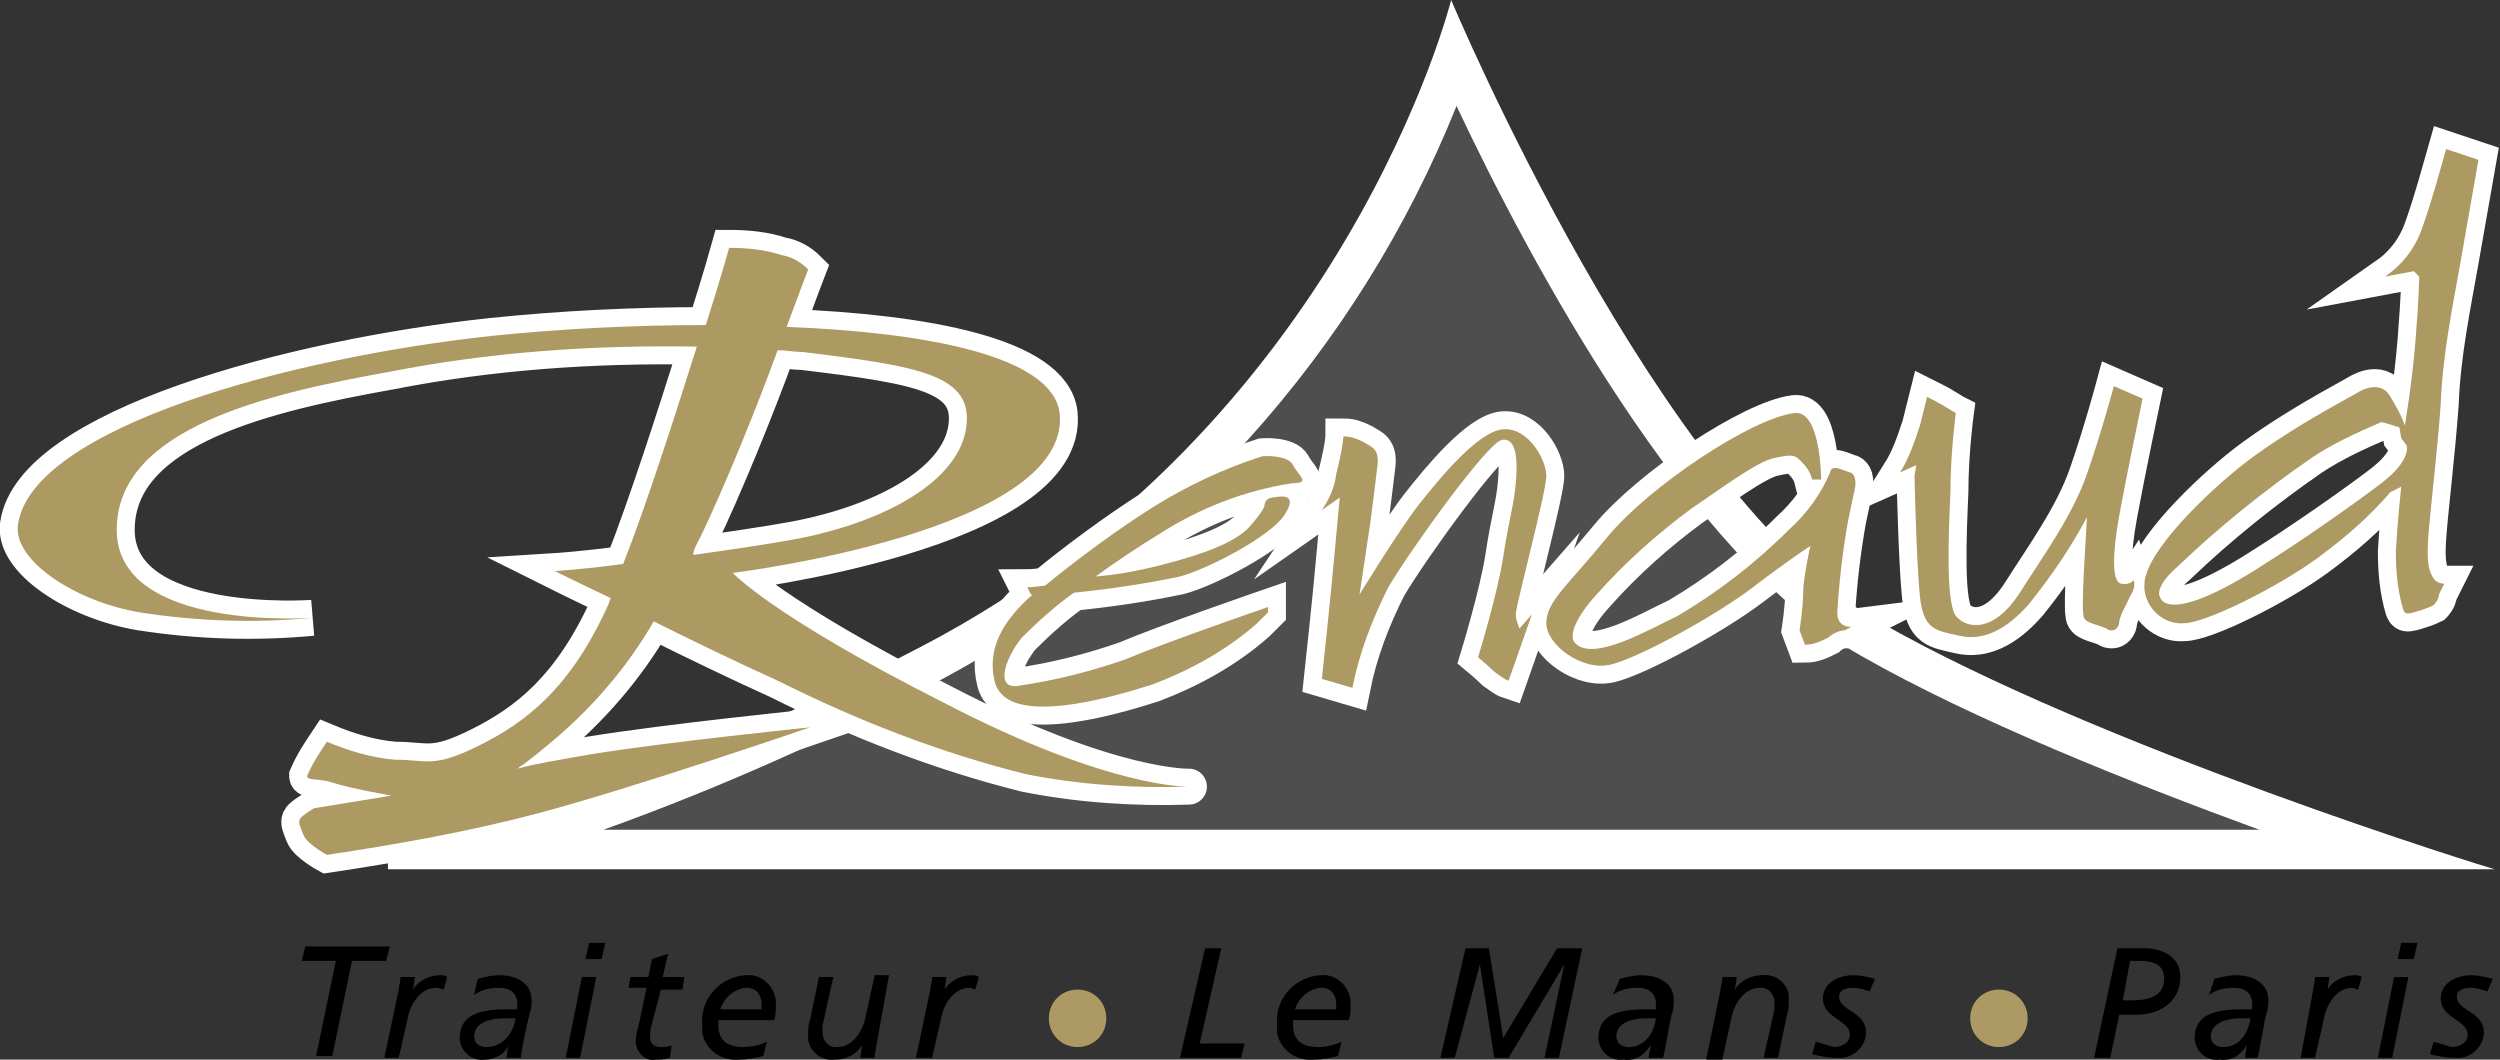 <svg xmlns="http://www.w3.org/2000/svg" xmlns:xlink="http://www.w3.org/1999/xlink" viewBox="0 0 139.2 59" xml:space="preserve" class="header-logo-image"><rect x="0" y="0" width="139.2" height="59" fill="#333333" stroke="none"/><style type="text/css">	.st0{fill:#FFFFFF;}	.st1{fill:#4E4E4E;}	.st2{fill:#AD9963;}	.st3{fill:none;stroke:#FFFFFF;stroke-width:2;stroke-linecap:round;stroke-miterlimit:20;}	.st4{fill:none;stroke:#FFFFFF;stroke-width:2;stroke-miterlimit:10;}	.st5{fill:#AD9962;}</style><g id="logo-dynamic">	<path d="M21.5,53.5h-1.9l-1.1,5.3h-0.9l1.1-5.3h-1.9l0.2-0.8h4.7L21.5,53.5z"></path>	<path d="M22.2,55.1c0-0.2,0.1-0.4,0.1-0.7h0.8l-0.1,0.7h0c0.3-0.5,0.9-0.8,1.5-0.8c0.1,0,0.3,0,0.4,0.1l-0.2,0.7  c-0.1,0-0.2-0.1-0.4-0.1c-1,0-1.5,1.1-1.6,1.7l-0.5,2.2h-0.8L22.2,55.1z"></path>	<path d="M28.7,56.7H28c-0.6,0-1.6,0.2-1.6,1c0,0.4,0.3,0.6,0.7,0.6C28,58.3,28.6,57.5,28.7,56.7 M26.6,54.5  c0.4-0.1,0.8-0.2,1.2-0.2c0.9,0,1.8,0.4,1.8,1.4c0,0.2,0,0.5-0.1,0.7c-0.2,0.8-0.4,1.7-0.5,2.5h-0.8l0.1-0.7h0  C28.2,58.6,27.6,59,27,59c-0.7,0.1-1.3-0.4-1.4-1.1c0,0,0-0.1,0-0.1c0-1.3,1.1-1.6,2.6-1.6c0.2,0,0.4,0,0.6,0c0-0.1,0-0.2,0-0.3  c0-0.6-0.4-0.9-1-0.9c-0.5,0-1,0.1-1.4,0.4L26.6,54.5z"></path>	<path d="M33.5,53.4h-0.9l0.2-0.9h0.9L33.5,53.4z M32.4,54.4h0.8l-0.9,4.5h-0.8L32.4,54.4z"></path>	<path d="M35.1,54.4h1l0.2-1l0.9-0.3l-0.3,1.3h1.2L38,55.1h-1.2L36.3,57c-0.1,0.3-0.1,0.6-0.1,0.8  c0,0.3,0.2,0.5,0.6,0.5c0.2,0,0.4,0,0.6-0.1l-0.1,0.7C37,59,36.7,59,36.5,59c-0.5,0.1-1-0.3-1.1-0.9c0,0,0-0.1,0-0.1  c0-0.4,0.1-0.7,0.2-1.1l0.4-1.9h-1L35.1,54.4z"></path>	<path d="M42.4,56.2c0-0.1,0-0.2,0-0.3c0-0.5-0.3-0.9-0.8-0.9c0,0-0.1,0-0.1,0c-0.7,0.1-1.2,0.6-1.4,1.2L42.4,56.2z   M42.5,58.8c-0.4,0.1-0.9,0.2-1.3,0.2c-1,0.1-1.9-0.5-2.1-1.5c0-0.2,0-0.3,0-0.5c-0.1-1.4,1-2.6,2.4-2.7c0,0,0,0,0,0  c0.9-0.1,1.6,0.6,1.7,1.4c0,0.1,0,0.2,0,0.3c0,0.3,0,0.5-0.1,0.8H40c0,0.1,0,0.2,0,0.3c0,0.9,0.6,1.2,1.4,1.2  c0.4,0,0.9-0.1,1.3-0.3L42.5,58.8z"></path>	<path d="M48.8,58.2c0,0.2-0.1,0.4-0.1,0.7h-0.8l0.1-0.7h0c-0.3,0.5-0.9,0.8-1.5,0.8c-0.7,0.1-1.4-0.4-1.5-1.1  c0-0.1,0-0.2,0-0.3c0-0.3,0-0.5,0.1-0.8l0.5-2.4h0.8l-0.6,2.7c0,0.1,0,0.3,0,0.4c0,0.4,0.3,0.8,0.7,0.8c0,0,0.1,0,0.1,0  c1,0,1.5-1.1,1.6-1.7l0.5-2.3h0.8L48.8,58.2z"></path>	<path d="M51.8,55.1c0-0.2,0.1-0.4,0.1-0.7h0.8l-0.1,0.7h0c0.3-0.5,0.9-0.8,1.5-0.8c0.1,0,0.3,0,0.4,0.1l-0.2,0.7  c-0.1,0-0.2-0.1-0.3-0.1c-1,0-1.5,1.1-1.6,1.7l-0.5,2.2H51L51.8,55.1z"></path>	<path d="M67.1,52.8H68l-1.2,5.3h2.5l-0.2,0.8h-3.4L67.1,52.8z"></path>	<path d="M74.4,56.2c0-0.1,0-0.2,0-0.3c0-0.5-0.3-0.9-0.8-0.9c0,0-0.1,0-0.1,0c-0.7,0.1-1.2,0.6-1.4,1.2L74.4,56.2z   M74.5,58.8c-0.4,0.1-0.9,0.2-1.3,0.2c-1,0.1-1.9-0.5-2.1-1.5c0-0.2,0-0.3,0-0.5c-0.1-1.4,1-2.6,2.4-2.7c0,0,0,0,0,0  c0.9-0.1,1.6,0.6,1.7,1.4c0,0.1,0,0.2,0,0.3c0,0.3,0,0.5-0.1,0.8h-3.1c0,0.1,0,0.2,0,0.3c0,0.9,0.6,1.2,1.4,1.2  c0.4,0,0.9-0.1,1.3-0.3L74.5,58.8z"></path>	<path d="M81.6,52.8h1.3l0.8,5l3-5h1.4l-1.3,6.1H86l1.1-5.2h0l-3.1,5.2h-0.8l-0.8-5.2h0L81,58.9h-0.8L81.6,52.8z"></path>	<path d="M92.2,56.7h-0.6c-0.6,0-1.6,0.2-1.6,1c0,0.4,0.3,0.6,0.7,0.6C91.6,58.3,92.1,57.5,92.2,56.7 M90.2,54.5  c0.4-0.1,0.8-0.2,1.2-0.2c0.9,0,1.8,0.4,1.8,1.4c0,0.2,0,0.5-0.1,0.7c-0.2,0.8-0.3,1.7-0.5,2.5h-0.8c0-0.2,0.1-0.5,0.1-0.7h0  c-0.3,0.5-0.8,0.9-1.5,0.8c-0.7,0.1-1.3-0.4-1.4-1.1c0,0,0-0.1,0-0.1c0-1.3,1.1-1.6,2.6-1.6c0.2,0,0.4,0,0.6,0c0-0.1,0-0.2,0-0.3  c0-0.6-0.4-0.9-1-0.9c-0.5,0-1,0.1-1.4,0.4L90.2,54.5z"></path>	<path d="M95.8,55.1c0-0.2,0.1-0.4,0.1-0.7h0.8l-0.1,0.7h0c0.3-0.5,0.9-0.8,1.5-0.8c0.7-0.1,1.4,0.4,1.5,1.1  c0,0.1,0,0.2,0,0.3c0,0.3,0,0.5-0.1,0.8L99,58.9h-0.8l0.6-2.7c0-0.1,0-0.3,0-0.4c0-0.4-0.3-0.8-0.7-0.8c0,0-0.1,0-0.1,0  c-1,0-1.5,1.1-1.6,1.7l-0.5,2.3H95L95.8,55.1z"></path>	<path d="M104.1,55.2c-0.3-0.1-0.6-0.2-0.9-0.2c-0.4,0-0.8,0.1-0.8,0.5c0,0.8,1.5,0.8,1.5,2c0,0.8-0.8,1.5-1.6,1.4  c0,0-0.1,0-0.1,0c-0.4,0-0.9-0.1-1.3-0.2l0.2-0.7c0.3,0.1,0.7,0.2,1,0.3c0.4,0,0.9-0.2,0.9-0.7c0-0.8-1.5-0.9-1.5-2  c0-0.9,0.9-1.3,1.7-1.3c0.4,0,0.8,0.1,1.2,0.2L104.1,55.2z"></path>	<path d="M118.2,55.7h0.5c0.9,0,1.8-0.2,1.8-1.2c0-0.8-0.6-1-1.4-1h-0.5L118.2,55.7z M117.9,52.8h1.5c0.9,0,2,0.4,2,1.6  s-0.9,2.1-2.5,2.1H118l-0.5,2.4h-0.9L117.9,52.8z"></path>	<path d="M125.3,56.7h-0.6c-0.6,0-1.6,0.2-1.6,1c0,0.4,0.3,0.6,0.7,0.6C124.7,58.3,125.2,57.5,125.3,56.7 M123.3,54.5  c0.4-0.1,0.8-0.2,1.2-0.2c0.9,0,1.8,0.4,1.8,1.4c0,0.2,0,0.5-0.1,0.7c-0.2,0.8-0.3,1.7-0.5,2.5H125l0.1-0.7h0  c-0.3,0.5-0.8,0.9-1.5,0.8c-0.7,0.1-1.3-0.4-1.4-1.1c0,0,0-0.1,0-0.1c0-1.3,1.1-1.6,2.6-1.6c0.2,0,0.4,0,0.6,0c0-0.1,0-0.2,0-0.3  c0-0.6-0.4-0.9-1-0.9c-0.5,0-1,0.1-1.4,0.4L123.3,54.5z"></path>	<path d="M128.8,55.1c0-0.2,0.1-0.4,0.1-0.7h0.8l-0.1,0.7h0c0.3-0.5,0.9-0.8,1.5-0.8c0.1,0,0.3,0,0.4,0.1l-0.2,0.7  c-0.1,0-0.2-0.1-0.3-0.1c-1,0-1.5,1.1-1.6,1.7l-0.5,2.2h-0.8L128.8,55.1z"></path>	<path d="M134.4,53.4h-0.9l0.2-0.9h0.9L134.4,53.4z M133.3,54.4h0.8l-0.9,4.5h-0.8L133.3,54.4z"></path>	<path d="M138.5,55.2c-0.3-0.1-0.6-0.2-0.9-0.2c-0.4,0-0.8,0.1-0.8,0.5c0,0.8,1.5,0.8,1.5,2c0,0.8-0.8,1.5-1.6,1.4  c0,0-0.1,0-0.1,0c-0.4,0-0.9-0.1-1.3-0.2l0.2-0.7c0.3,0.1,0.7,0.2,1,0.3c0.4,0,0.9-0.2,0.9-0.7c0-0.8-1.5-0.9-1.5-2  c0-0.9,0.9-1.3,1.7-1.3c0.4,0,0.8,0.1,1.2,0.2L138.5,55.2z"></path></g><g id="logo-static">	<path class="st0" d="M104.6,34.6C92.4,27.7,80.8,0,80.8,0s-5.9,23.7-29.5,36c-18.9,9.9-29.7,11.4-29.7,11.4v1h117.3  C138.8,48.4,116.8,41.6,104.6,34.6"></path>	<path class="st1" d="M52.3,37.9c-6,3.2-12.3,6-18.7,8.3h92.2c-7.1-2.6-15.9-6.1-22.2-9.7C94,31.1,85.1,14.4,81.1,5.9  C75.6,19.6,65.4,30.9,52.3,37.9"></path>	<path class="st2" d="M60,55.1c0.9,0,1.6,0.7,1.6,1.6c0,0.9-0.7,1.6-1.6,1.6c-0.9,0-1.6-0.7-1.6-1.6c0,0,0,0,0,0  C58.4,55.8,59.1,55.1,60,55.1"></path>	<path class="st2" d="M111.3,55.1c0.9,0,1.6,0.7,1.6,1.6c0,0.9-0.7,1.6-1.6,1.6c-0.9,0-1.6-0.7-1.6-1.6S110.4,55.1,111.3,55.1"></path>	<path class="st3" d="M39,29.9c1.3-2.7,3.1-7.1,4.3-10.4c0.5,0,0.9,0.1,1.4,0.1c6.6,0.8,9.5,1.3,9.1,4.2s-4.3,5.2-9.4,6.2  c-1.6,0.3-3.7,0.6-5.8,0.9C38.6,30.6,38.8,30.3,39,29.9z M52.5,39.1c-9.5-4.8-11.7-7.2-11.7-7.2S59.7,29.6,59,23  c-0.4-3.2-7.5-4.5-15.2-4.8c0.7-1.9,1.2-3.2,1.2-3.2c-0.4-0.4-0.9-0.7-1.5-0.8c-0.9-0.3-1.9-0.4-2.9-0.4c0,0-0.5,1.8-1.3,4.3  c-4,0-8,0.2-11.9,0.6C16.2,19.9,1.8,23.8,1,29.2c-0.3,2,3.2,4.3,6.8,4.9c3.2,0.5,6.4,0.6,9.6,0.3c0,0-10.9,0.8-10.9-4.9  s8.5-7.6,15.2-8.8c5.6-1.1,11.3-1.5,17.1-1.4c-1.2,3.8-2.8,8.8-4.1,12.1c-2.2,0.3-3.8,0.4-3.8,0.4s1.2,0.6,3.1,1.5  c0,0.1-0.1,0.2-0.1,0.3c-2.1,4.7-4.6,6.6-7.2,7.9s-2.9,0.8-4.7,0.8c-1.3-0.1-2.6-0.5-3.8-1c-0.4,0.6-0.8,1.2-1.1,1.9  c0,0.3,0.6,0.1,1.5,0.4s3.2,0.7,3.2,0.7L17.5,45c0,0-0.7,0.4-0.8,0.6s0,0.4,0.2,0.9s1.3,1.1,1.3,1.1c4-0.6,7.9-1.3,11.7-2.3  c5.3-1.4,15.2-4.8,15.2-4.8s-7.9,0.8-12.2,1.5c-1.7,0.3-3,0.5-4.1,0.8c0.6-0.4,1.2-0.9,1.8-1.4c2.3-1.9,4.3-4.2,5.8-6.8  c2.2,1.1,4.7,2.3,6.9,3.3c4.4,2.2,9,4,13.8,5.2c3,0.6,6.1,0.8,9.1,0.7C66.3,43.8,61.9,44,52.5,39.1L52.5,39.1z"></path>	<path class="st4" d="M72,25.9c-0.3-0.6-1.7-0.5-1.7-0.5c-2.2,0.7-4.3,1.7-6.2,2.9c-1.9,1.2-4.2,2.9-5.9,4.3c-0.6,0.1-1,0.1-1,0.1  l0.2,0.4h0.1c-1.6,1.4-2.6,3-2.1,4.9c0.7,2.5,6.3,0.9,8.8,0.1c2.1-0.8,4.1-1.9,5.8-3.4c0.3-0.3,0.6-0.6,0.6-0.6v-0.3  c0,0-5.8,2-7.9,2.9c-2,0.7-4,1.2-6.1,1.5c-1.2,0.1-0.6-1.6,0.3-2.7c0.9-0.9,1.9-1.8,2.9-2.5c2-0.2,4-0.5,5.9-0.9  c1.5-0.4,5-2.2,5.8-3.4s-0.1-1.1-0.6-1c-0.3,0-0.5,0.2-0.5,0.5c0,0-0.1,0.3-0.8,1.1s-2.3,1.5-5.1,2.2c-1.2,0.3-2.3,0.5-3.5,0.6  c1.1-0.8,2.3-1.6,3.6-2.4c2.2-1.4,4.7-2.4,7.4-2.8C73,26.9,72.3,26.5,72,25.9z"></path>	<path class="st4" d="M73.6,28.4c0.4-0.6,0.7-1.2,0.8-2c0.4-1.6,0.4-2.1,0.4-2.1c0.4,0,0.7,0.1,1.1,0.3c0.5,0.3,0.9,0.4,0.8,1.3  s-0.4,3.2-0.4,3.2l-0.6,4c0,0,2.2-3.6,3.3-5s3.3-4.1,4.7-4.2c1.4-0.1,2.4,1.7,2.4,2.6s-1.7,7.2-1.7,7.7c0,0.3,0.1,0.5,0.2,0.8  l0.7-0.8L84,37.9c-0.3-0.1-0.5-0.3-0.8-0.5c-0.3-0.3-0.9-0.8-0.9-0.8s1.1-3.6,1.4-5.6s0.6-2.9,0.7-4.1c0.1-1.1,0.1-2.6-0.8-2.4  c-0.8,0.2-5,6-6.3,8.2c-0.9,1.8-1.6,3.6-2,5.6l-1.7-0.5c0,0,0.5-4.6,0.7-6.9c0.2-2.2,0.3-3.2,0.3-3.2L73.6,28.4z"></path>	<path class="st4" d="M101.4,26.7c0,0,0-3.9-1.5-3.7c-2.4,0.3-8.1,4.1-10.4,6.9s-3.4,3.6-3.4,4.8s2,2.7,3.6,2.3s5.8-2.7,7.9-4.3  s3.2-2.3,3.2-2.3s-0.4,1.8-0.4,2.6s-0.2,2.1-0.2,2.1l0.3,0.8c0.5,0,0.9-0.2,1.3-0.4c0.2-0.2,0.6-0.4,0.9-0.4l0.4-0.2  c0,0-0.8,0.1-0.8-0.8c0.1-1.7,0.3-3.4,0.6-5.1c0.3-1.4,0.4-1.9,0.4-1.9s0.1-0.7-0.3-0.8s-1-0.5-1.1,0c-0.5,1.2-1.3,2.3-2.3,3.2  c-1.9,1.9-4,3.5-6.2,4.8c-1.5,0.7-4.7,2.6-5.7,1.5c-0.4-0.4,0.1-1.5,1.2-2.7c1.6-1.8,3.4-3.4,5.3-4.8c1.5-1,3.6-2.6,4.6-2.8  s1.1-0.2,1.5,0.2c0.3,0.3,0.5,0.6,0.6,1L101.4,26.7z"></path>	<path class="st4" d="M105.8,26.3c0.5-0.8,0.8-1.7,1.1-2.6l0.4-1.6c0.4,0.2,0.8,0.4,1.1,0.6c0.2,0.1,0.3,0.2,0.5,0.3  c0,0-0.3,2.2-0.3,4.4c-0.1,2.3-0.3,6.5,0.4,7c0.6,0.6,2,0.8,3.4-1.3c1.4-2.2,3-4.4,3.8-6.7c0.8-2.3,1.5-4.9,1.5-4.9l1.6,0.7  c0,0-0.9,4.3-1.3,6.5s-0.4,3.7,0.1,3.8s0.7-0.2,0.7-0.2c0.1,0.3,0,0.6-0.2,0.9c-0.2,0.5-0.5,0.9-0.6,1.4c0,0.3-0.2,0.5-0.4,0.5  c-0.1,0-0.2,0-0.3-0.1c-0.7-0.3-1.3-0.3-1.3-0.8c-0.1-0.6,0.1-3.6,0.1-3.6l0.1-1.8c-0.9,1.7-2,3.3-3.2,4.8  c-1.3,1.5-2.6,2.1-3.9,1.8s-2-0.3-2.2-2.2c-0.2-2-0.3-6.7-0.3-6.7l0.1-0.6L105.8,26.3z"></path>	<path class="st4" d="M126.1,31.4c1.9-1.2,4.8-3.2,6.5-4.5c1.7-1.3,1.4-2.1,1.4-2.1l-0.3-0.4l-0.1-0.6c-0.3-0.1-0.6-0.2-1-0.3  c-1.4,0.6-2.7,1.2-3.9,2c-2.6,1.8-5.1,3.8-7.4,6c-1.5,1.3-1,1.8-1,1.8S120.7,34.9,126.1,31.4z M132.8,15.4c1-0.7,1.7-1.6,2.1-2.8  c0.5-1.4,0.9-2.9,1.3-4.3l1.8,0.6c0,0-0.6,3.4-1,5.7c-0.4,2.3-1,5.1-1.1,7.9c-0.2,2.8-0.6,6-0.7,7.5s0.1,1.9,0.3,2.2  c0.1,0.2,0.4,0.3,0.6,0.3c-0.1,0.2-0.2,0.4-0.3,0.6c0,0.3-0.3,0.6-0.3,0.6c-0.4,0.2-0.8,0.3-1.1,0.4c-0.4,0.1-0.5,0.1-0.6-0.2  c-0.3-1-0.4-2.1-0.4-3.2c0.1-1.8,0.3-3.6,0.3-3.6l-0.6,0.3c-1.2,1.4-2.6,2.6-4.1,3.7c-2.2,1.6-6.2,3.6-7.4,3.6  c-1.1,0.1-2.1-0.8-2.2-1.9c0-0.3,0-0.6,0.1-0.8c0.5-1.8,3.8-5,6-6.6c1.8-1.3,3.7-2.4,5.7-3.5c0,0,1.3-0.9,1.9,0.2  c0.3,0.5,0.6,1,0.8,1.6c0,0,0.4-2.3,0.6-4.8s0.2-3.5,0.2-3.5l-0.3-0.3L132.8,15.4z"></path>	<path class="st5" d="M39,29.9c1.3-2.7,3.1-7.1,4.3-10.4c0.5,0,0.9,0.1,1.4,0.1c6.6,0.8,9.5,1.3,9.1,4.2s-4.3,5.2-9.4,6.2  c-1.6,0.3-3.7,0.6-5.8,0.9C38.6,30.6,38.8,30.3,39,29.9 M52.5,39.1c-9.5-4.8-11.7-7.2-11.7-7.2S59.7,29.6,59,23  c-0.4-3.2-7.5-4.5-15.2-4.8c0.7-1.9,1.2-3.2,1.2-3.2c-0.4-0.4-0.9-0.7-1.5-0.8c-0.9-0.3-1.9-0.4-2.9-0.4c0,0-0.5,1.8-1.3,4.3  c-4,0-8,0.2-11.9,0.6C16.2,19.9,1.8,23.8,1,29.2c-0.3,2,3.2,4.3,6.8,4.9c3.2,0.5,6.4,0.6,9.6,0.3c0,0-10.9,0.8-10.9-4.9  s8.5-7.6,15.2-8.8c5.6-1.1,11.3-1.5,17.1-1.4c-1.2,3.8-2.8,8.8-4.1,12.1c-2.2,0.3-3.8,0.4-3.8,0.4s1.2,0.6,3.1,1.5  c0,0.1-0.1,0.2-0.1,0.3c-2.1,4.7-4.6,6.6-7.2,7.9s-2.9,0.8-4.7,0.8c-1.3-0.1-2.6-0.5-3.8-1c-0.4,0.6-0.8,1.2-1.1,1.9  c0,0.3,0.6,0.1,1.5,0.4s3.2,0.7,3.2,0.7L17.5,45c0,0-0.7,0.4-0.8,0.6s0,0.4,0.2,0.9s1.3,1.1,1.3,1.1c4-0.6,7.9-1.3,11.7-2.3  c5.3-1.4,15.2-4.8,15.2-4.8s-7.9,0.8-12.2,1.5c-1.7,0.3-3,0.5-4.1,0.8c0.6-0.4,1.2-0.9,1.8-1.4c2.3-1.9,4.3-4.2,5.8-6.8  c2.2,1.1,4.7,2.3,6.9,3.3c4.4,2.2,9,4,13.8,5.2c3,0.6,6.1,0.8,9.1,0.7C66.3,43.8,61.9,44,52.5,39.1"></path>	<path class="st5" d="M72,25.9c-0.3-0.6-1.7-0.5-1.7-0.5c-2.2,0.7-4.3,1.7-6.2,2.9c-1.9,1.2-4.2,2.9-5.9,4.3c-0.6,0.1-1,0.1-1,0.1  l0.2,0.4h0.1c-1.6,1.4-2.6,3-2.1,4.9c0.7,2.5,6.3,0.9,8.8,0.1c2.1-0.8,4.1-1.9,5.8-3.4c0.3-0.3,0.6-0.6,0.6-0.6v-0.3  c0,0-5.8,2-7.9,2.9c-2,0.7-4,1.2-6.1,1.5c-1.2,0.1-0.6-1.6,0.3-2.7c0.9-0.9,1.9-1.8,2.9-2.5c2-0.2,4-0.5,5.9-0.9  c1.5-0.4,5-2.2,5.8-3.4s-0.1-1.1-0.6-1c-0.3,0-0.5,0.2-0.5,0.5c0,0-0.1,0.3-0.8,1.1s-2.3,1.5-5.1,2.2c-1.2,0.3-2.3,0.5-3.5,0.6  c1.1-0.8,2.3-1.6,3.6-2.4c2.2-1.4,4.7-2.4,7.4-2.8C73,26.9,72.3,26.5,72,25.9"></path>	<path class="st5" d="M73.6,28.4c0.4-0.6,0.7-1.2,0.8-2c0.4-1.6,0.4-2.1,0.4-2.1c0.4,0,0.7,0.1,1.1,0.3c0.5,0.3,0.9,0.4,0.8,1.3  s-0.4,3.2-0.4,3.2l-0.6,4c0,0,2.2-3.6,3.3-5s3.3-4.1,4.7-4.2c1.4-0.1,2.4,1.7,2.4,2.6s-1.7,7.2-1.7,7.7c0,0.3,0.1,0.5,0.2,0.8  l0.7-0.8L84,37.9c-0.3-0.1-0.5-0.3-0.8-0.5c-0.3-0.3-0.9-0.8-0.9-0.8s1.1-3.6,1.4-5.6s0.6-2.9,0.7-4.1c0.1-1.1,0.1-2.6-0.8-2.4  c-0.8,0.2-5,6-6.3,8.2c-0.9,1.8-1.6,3.6-2,5.6l-1.7-0.5c0,0,0.5-4.6,0.7-6.9c0.2-2.2,0.3-3.2,0.3-3.2L73.6,28.4z"></path>	<path class="st5" d="M101.4,26.7c0,0,0-3.9-1.5-3.7c-2.4,0.3-8.1,4.1-10.4,6.9s-3.4,3.6-3.4,4.8s2,2.7,3.6,2.3s5.8-2.7,7.9-4.3  s3.2-2.3,3.2-2.3s-0.4,1.8-0.4,2.6s-0.2,2.1-0.2,2.1l0.3,0.8c0.5,0,0.9-0.2,1.3-0.4c0.2-0.2,0.6-0.4,0.9-0.4l0.4-0.2  c0,0-0.8,0.1-0.8-0.8c0.1-1.7,0.3-3.4,0.6-5.1c0.3-1.4,0.4-1.9,0.4-1.9s0.1-0.7-0.3-0.8s-1-0.5-1.1,0c-0.5,1.2-1.3,2.3-2.3,3.2  c-1.9,1.9-4,3.5-6.2,4.8c-1.5,0.7-4.7,2.6-5.7,1.5c-0.4-0.4,0.1-1.5,1.2-2.7c1.6-1.8,3.4-3.4,5.3-4.8c1.5-1,3.6-2.6,4.6-2.8  s1.1-0.2,1.5,0.2c0.3,0.3,0.5,0.6,0.6,1L101.4,26.7z"></path>	<path class="st5" d="M105.8,26.3c0.5-0.8,0.8-1.7,1.1-2.6l0.4-1.6c0.4,0.2,0.8,0.4,1.1,0.6c0.2,0.1,0.3,0.2,0.5,0.3  c0,0-0.3,2.2-0.3,4.4c-0.1,2.3-0.3,6.5,0.4,7c0.6,0.6,2,0.8,3.4-1.3c1.4-2.2,3-4.4,3.8-6.7c0.8-2.3,1.5-4.9,1.5-4.9l1.6,0.7  c0,0-0.9,4.3-1.3,6.5s-0.4,3.7,0.1,3.8s0.7-0.2,0.7-0.2c0.1,0.3,0,0.6-0.2,0.9c-0.2,0.5-0.5,0.9-0.6,1.4c0,0.3-0.2,0.5-0.4,0.5  c-0.1,0-0.2,0-0.3-0.1c-0.7-0.3-1.3-0.3-1.3-0.8c-0.1-0.6,0.1-3.6,0.1-3.6l0.1-1.8c-0.9,1.7-2,3.3-3.2,4.8  c-1.3,1.5-2.6,2.1-3.9,1.8s-2-0.3-2.2-2.2c-0.2-2-0.3-6.7-0.3-6.7l0.1-0.6L105.8,26.3z"></path>	<path class="st5" d="M126.1,31.4c1.9-1.2,4.8-3.2,6.5-4.5c1.7-1.3,1.4-2.1,1.4-2.1l-0.3-0.4l-0.1-0.6c-0.3-0.1-0.6-0.2-1-0.3  c-1.4,0.6-2.7,1.2-3.9,2c-2.6,1.8-5.1,3.8-7.4,6c-1.5,1.3-1,1.8-1,1.8S120.7,34.9,126.1,31.4 M132.8,15.4c1-0.7,1.7-1.6,2.1-2.8  c0.5-1.4,0.9-2.9,1.3-4.3l1.8,0.6c0,0-0.6,3.4-1,5.7c-0.4,2.3-1,5.1-1.1,7.9c-0.2,2.8-0.6,6-0.7,7.5s0.1,1.9,0.3,2.2  c0.1,0.2,0.4,0.3,0.6,0.3c-0.1,0.2-0.2,0.4-0.3,0.6c0,0.3-0.3,0.6-0.3,0.6c-0.4,0.2-0.8,0.3-1.1,0.4c-0.4,0.1-0.5,0.1-0.6-0.2  c-0.3-1-0.4-2.1-0.4-3.2c0.1-1.8,0.3-3.6,0.3-3.6l-0.6,0.3c-1.2,1.4-2.6,2.6-4.1,3.7c-2.2,1.6-6.2,3.6-7.4,3.6  c-1.1,0.1-2.1-0.8-2.2-1.9c0-0.3,0-0.6,0.1-0.8c0.5-1.8,3.8-5,6-6.6c1.8-1.3,3.7-2.4,5.7-3.5c0,0,1.3-0.9,1.9,0.2  c0.3,0.5,0.6,1,0.8,1.6c0,0,0.4-2.3,0.6-4.8s0.2-3.5,0.2-3.5l-0.3-0.3L132.8,15.4z"></path></g></svg>